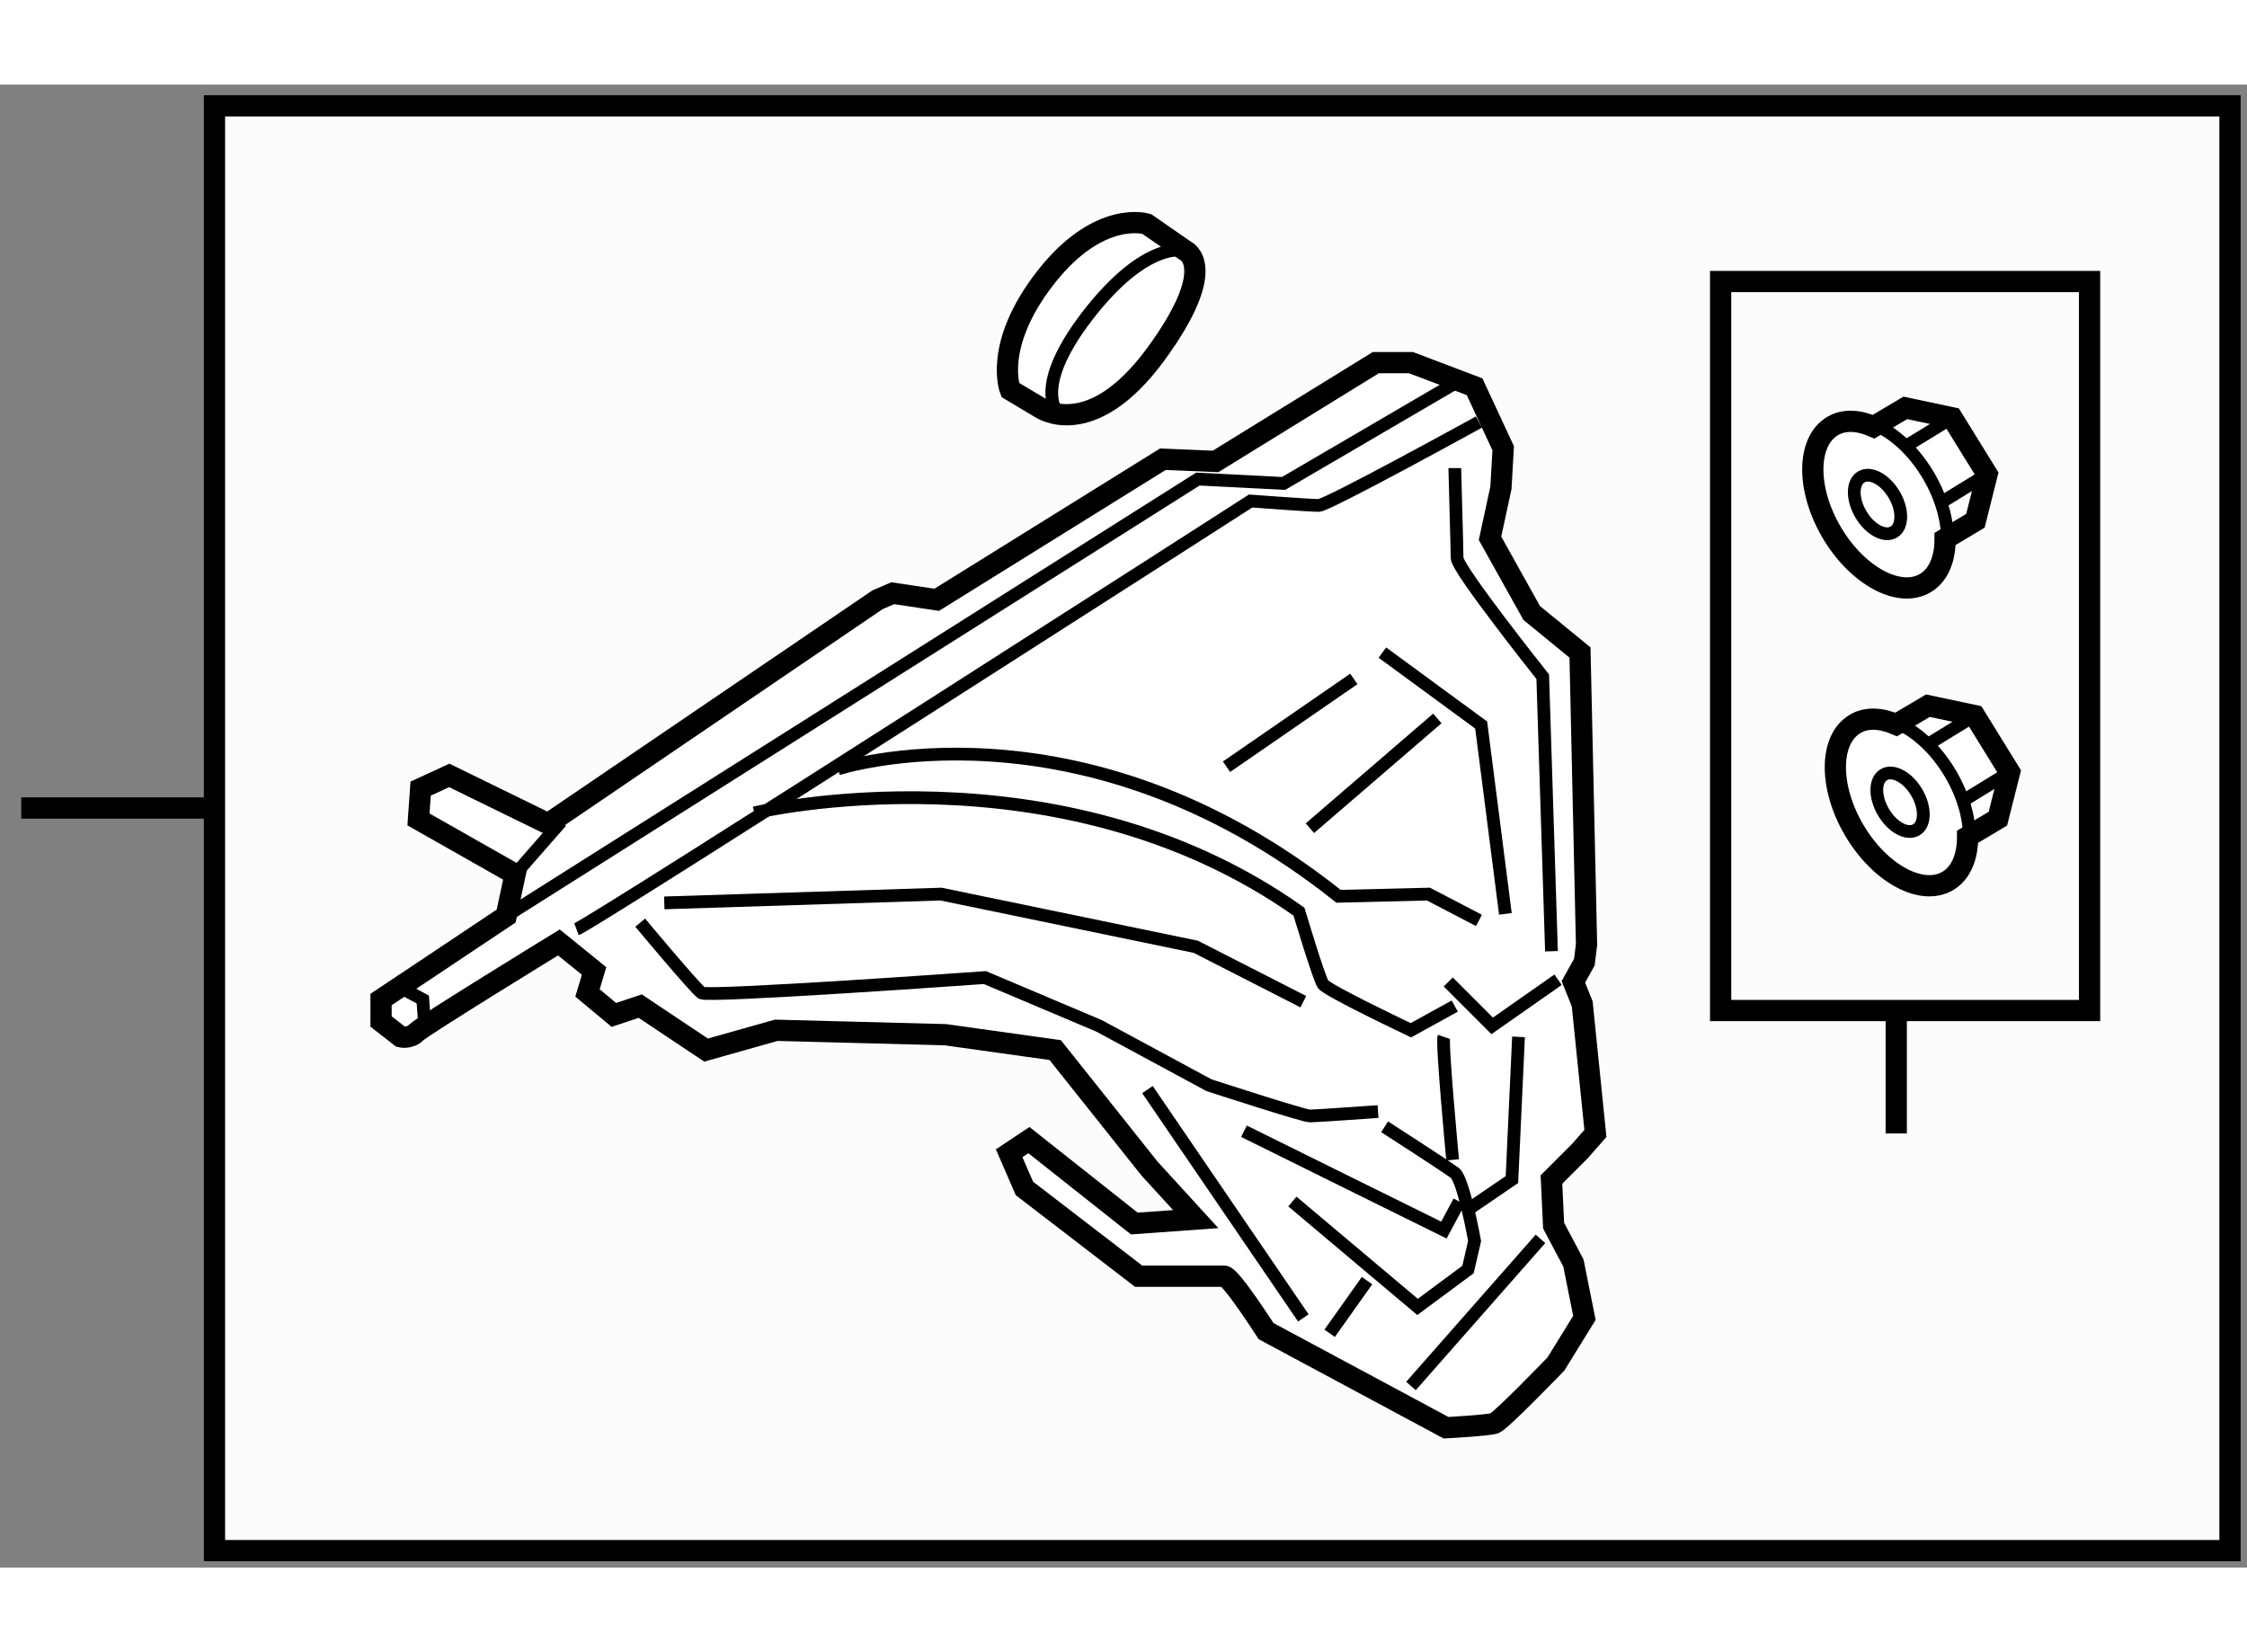 <?xml version="1.0" encoding="utf-8"?>
<!-- Generator: Adobe Illustrator 15.1.0, SVG Export Plug-In . SVG Version: 6.00 Build 0)  -->
<!DOCTYPE svg PUBLIC "-//W3C//DTD SVG 1.1//EN" "http://www.w3.org/Graphics/SVG/1.1/DTD/svg11.dtd">
<svg version="1.1" xmlns="http://www.w3.org/2000/svg" xmlns:xlink="http://www.w3.org/1999/xlink" x="0px" y="0px" width="244.8px"
	 height="180px" viewBox="159.326 54.061 52.896 34.911" enable-background="new 0 0 244.8 180" xml:space="preserve">
	
<rect x="159.326" y="54.061" width="52.896" height="34.911" fill="#808080" stroke="none"/>
	
<g><rect x="164.375" y="54.561" fill="#FCFCFC" stroke="#000000" stroke-width="0.5" width="47.447" height="34.011"></rect><line fill="none" stroke="#000000" stroke-width="0.5" x1="164.375" y1="71.091" x2="159.826" y2="71.091"></line></g><g><path fill="#FFFFFF" stroke="#000000" stroke-width="0.5" d="M171.242,73.634l-2.946,1.965v0.517l0.465,0.362
			c0,0,0.209,0.051,0.364-0.104c0.154-0.155,3.358-2.119,3.358-2.119l0.828,0.672l-0.155,0.517l0.621,0.517l0.62-0.207l1.551,1.035
			l1.652-0.466l3.981,0.104l2.585,0.362l2.222,2.791l1.086,1.188l-1.446,0.104l-2.481-1.964l-0.465,0.31l0.36,0.828l2.688,2.066
			c0,0,1.861,0,2.016,0c0.155,0,0.984,1.293,0.984,1.293l4.237,2.274c0,0,0.981-0.052,1.137-0.104s1.449-1.396,1.449-1.396
			l0.671-1.086l-0.259-1.292l-0.466-0.879l-0.051-1.086l0.672-0.672l0.363-0.413l-0.311-3.05l-0.208-0.518l0.259-0.465l0.051-0.413
			l-0.154-6.875l-1.137-0.931l-0.981-1.758l0.257-1.188l0.053-0.931l-0.673-1.448l-1.498-0.568h-0.828l-3.773,2.326l-1.24-0.052
			l-5.323,3.309l-1.035-0.155l-0.36,0.155l-7.754,5.272l-2.326-1.138l-0.674,0.311l-0.051,0.725l2.275,1.291L171.242,73.634z"></path><polyline fill="none" stroke="#000000" stroke-width="0.3" points="171.242,73.634 187.525,63.347 189.542,63.45 193.522,61.124 
					"></polyline><path fill="none" stroke="#000000" stroke-width="0.3" d="M172.897,73.944c0.414-0.155,15.869-10.08,15.869-10.08
			s1.396,0.104,1.604,0.104c0.206,0,3.772-1.964,3.772-1.964"></path><polyline fill="none" stroke="#000000" stroke-width="0.3" points="174.964,73.324 181.478,73.117 187.475,74.357 190.007,75.65 
					"></polyline><path fill="none" stroke="#000000" stroke-width="0.3" d="M174.397,73.789c0,0,1.291,1.55,1.446,1.654
			c0.155,0.104,6.668-0.361,6.668-0.361l2.688,1.137l2.586,1.396c0,0,2.222,0.725,2.377,0.725s1.604-0.104,1.604-0.104"></path><line fill="none" stroke="#000000" stroke-width="0.3" x1="186.338" y1="77.719" x2="190.007" y2="83.094"></line><path fill="none" stroke="#000000" stroke-width="0.3" d="M189.75,80.354l2.946,2.481l1.188-0.88l0.155-0.671
			c0,0-0.259-1.448-0.466-1.603c-0.206-0.155-1.652-1.086-1.652-1.086"></path><path fill="none" stroke="#000000" stroke-width="0.3" d="M188.611,78.7c0.414,0.207,4.705,2.326,4.705,2.326l0.361-0.672"></path><path fill="none" stroke="#000000" stroke-width="0.3" d="M179.05,70.171c0,0,5.686-1.861,11.786,2.998l2.117-0.052l1.189,0.62"></path><path fill="none" stroke="#000000" stroke-width="0.3" d="M177.084,71.205c0,0,7.134-1.706,12.821,2.326
			c0,0,0.464,1.551,0.566,1.706c0.104,0.155,2.069,1.085,2.069,1.085l1.032-0.569"></path><polyline fill="none" stroke="#000000" stroke-width="0.3" points="191.868,67.432 194.194,69.137 194.764,73.582 		"></polyline><path fill="none" stroke="#000000" stroke-width="0.3" d="M193.573,63.089c0,0.155,0.054,1.86,0.054,2.119
			s2.016,2.791,2.016,2.791l0.206,6.463"></path><polyline fill="none" stroke="#000000" stroke-width="0.3" points="193.419,75.185 194.453,76.219 196.004,75.133 		"></polyline><polyline fill="none" stroke="#000000" stroke-width="0.3" points="195.073,76.478 194.918,79.837 193.782,80.612 		"></polyline><path fill="none" stroke="#000000" stroke-width="0.3" d="M193.316,76.478c-0.053,0.155,0.206,2.895,0.206,2.895"></path><line fill="none" stroke="#000000" stroke-width="0.3" x1="190.627" y1="83.456" x2="191.507" y2="82.216"></line><line fill="none" stroke="#000000" stroke-width="0.3" x1="192.541" y1="84.697" x2="195.59" y2="81.233"></line><line fill="none" stroke="#000000" stroke-width="0.3" x1="188.199" y1="70.119" x2="191.196" y2="68.052"></line><line fill="none" stroke="#000000" stroke-width="0.3" x1="190.162" y1="71.566" x2="193.162" y2="68.982"></line><line fill="none" stroke="#000000" stroke-width="0.3" x1="171.451" y1="72.651" x2="172.536" y2="71.411"></line><polyline fill="none" stroke="#000000" stroke-width="0.3" points="168.606,75.237 169.279,75.599 169.331,76.322 		"></polyline></g>



	
<g><rect x="199.831" y="58.697" fill="#FCFCFC" stroke="#000000" stroke-width="0.5" width="8.685" height="17.161"></rect><line fill="none" stroke="#000000" stroke-width="0.5" x1="203.965" y1="75.858" x2="203.965" y2="78.752"></line></g><g><path fill="#FFFFFF" stroke="#000000" stroke-width="0.5" d="M202.469,62.097c-0.615,0.362-0.625,1.484-0.024,2.506
			c0.603,1.021,1.588,1.556,2.202,1.194c0.317-0.188,0.469-0.573,0.468-1.041l0.714-0.427l0.275-1.095l-0.822-1.329l-1.104-0.234
			l-0.745,0.443C203.08,61.96,202.738,61.938,202.469,62.097z"></path><line fill="none" stroke="#000000" stroke-width="0.3" x1="206.104" y1="63.234" x2="204.999" y2="63.912"></line><line fill="none" stroke="#000000" stroke-width="0.3" x1="205.281" y1="61.905" x2="204.176" y2="62.582"></line><ellipse transform="matrix(-0.507 -0.862 0.862 -0.507 251.695 271.811)" fill="none" stroke="#000000" stroke-width="0.3" cx="203.558" cy="63.947" rx="2.147" ry="1.29"></ellipse><ellipse transform="matrix(-0.507 -0.862 0.862 -0.507 251.605 271.834)" fill="none" stroke="#000000" stroke-width="0.3" cx="203.558" cy="63.948" rx="0.753" ry="0.455"></ellipse></g><g><path fill="#FFFFFF" stroke="#000000" stroke-width="0.5" d="M203,69.109c-0.615,0.36-0.626,1.482-0.024,2.504
			c0.601,1.021,1.588,1.556,2.201,1.195c0.316-0.187,0.468-0.572,0.468-1.041l0.713-0.426l0.276-1.096l-0.822-1.33l-1.102-0.233
			l-0.747,0.442C203.613,68.973,203.271,68.948,203,69.109z"></path><line fill="none" stroke="#000000" stroke-width="0.3" x1="206.634" y1="70.246" x2="205.531" y2="70.923"></line><line fill="none" stroke="#000000" stroke-width="0.3" x1="205.812" y1="68.916" x2="204.705" y2="69.594"></line><ellipse transform="matrix(-0.507 -0.862 0.862 -0.507 246.435 282.841)" fill="none" stroke="#000000" stroke-width="0.3" cx="204.088" cy="70.959" rx="2.146" ry="1.292"></ellipse><ellipse transform="matrix(-0.507 -0.862 0.862 -0.507 246.361 282.855)" fill="none" stroke="#000000" stroke-width="0.3" cx="204.088" cy="70.959" rx="0.753" ry="0.455"></ellipse></g>



	
<g><path fill="#FFFFFF" stroke="#000000" stroke-width="0.5" d="M186.321,57.342l0.905,0.627c0,0,0.838,0.349-0.695,2.443
			c-1.539,2.093-2.723,1.255-2.723,1.255l-0.7-0.418c0,0-0.418-1.046,0.837-2.651C185.202,56.992,186.321,57.342,186.321,57.342z"></path><path fill="none" stroke="#000000" stroke-width="0.3" d="M187.227,57.969c0,0-0.905-0.28-2.303,1.536
			c-1.396,1.814-0.628,2.372-0.628,2.372"></path></g>


</svg>